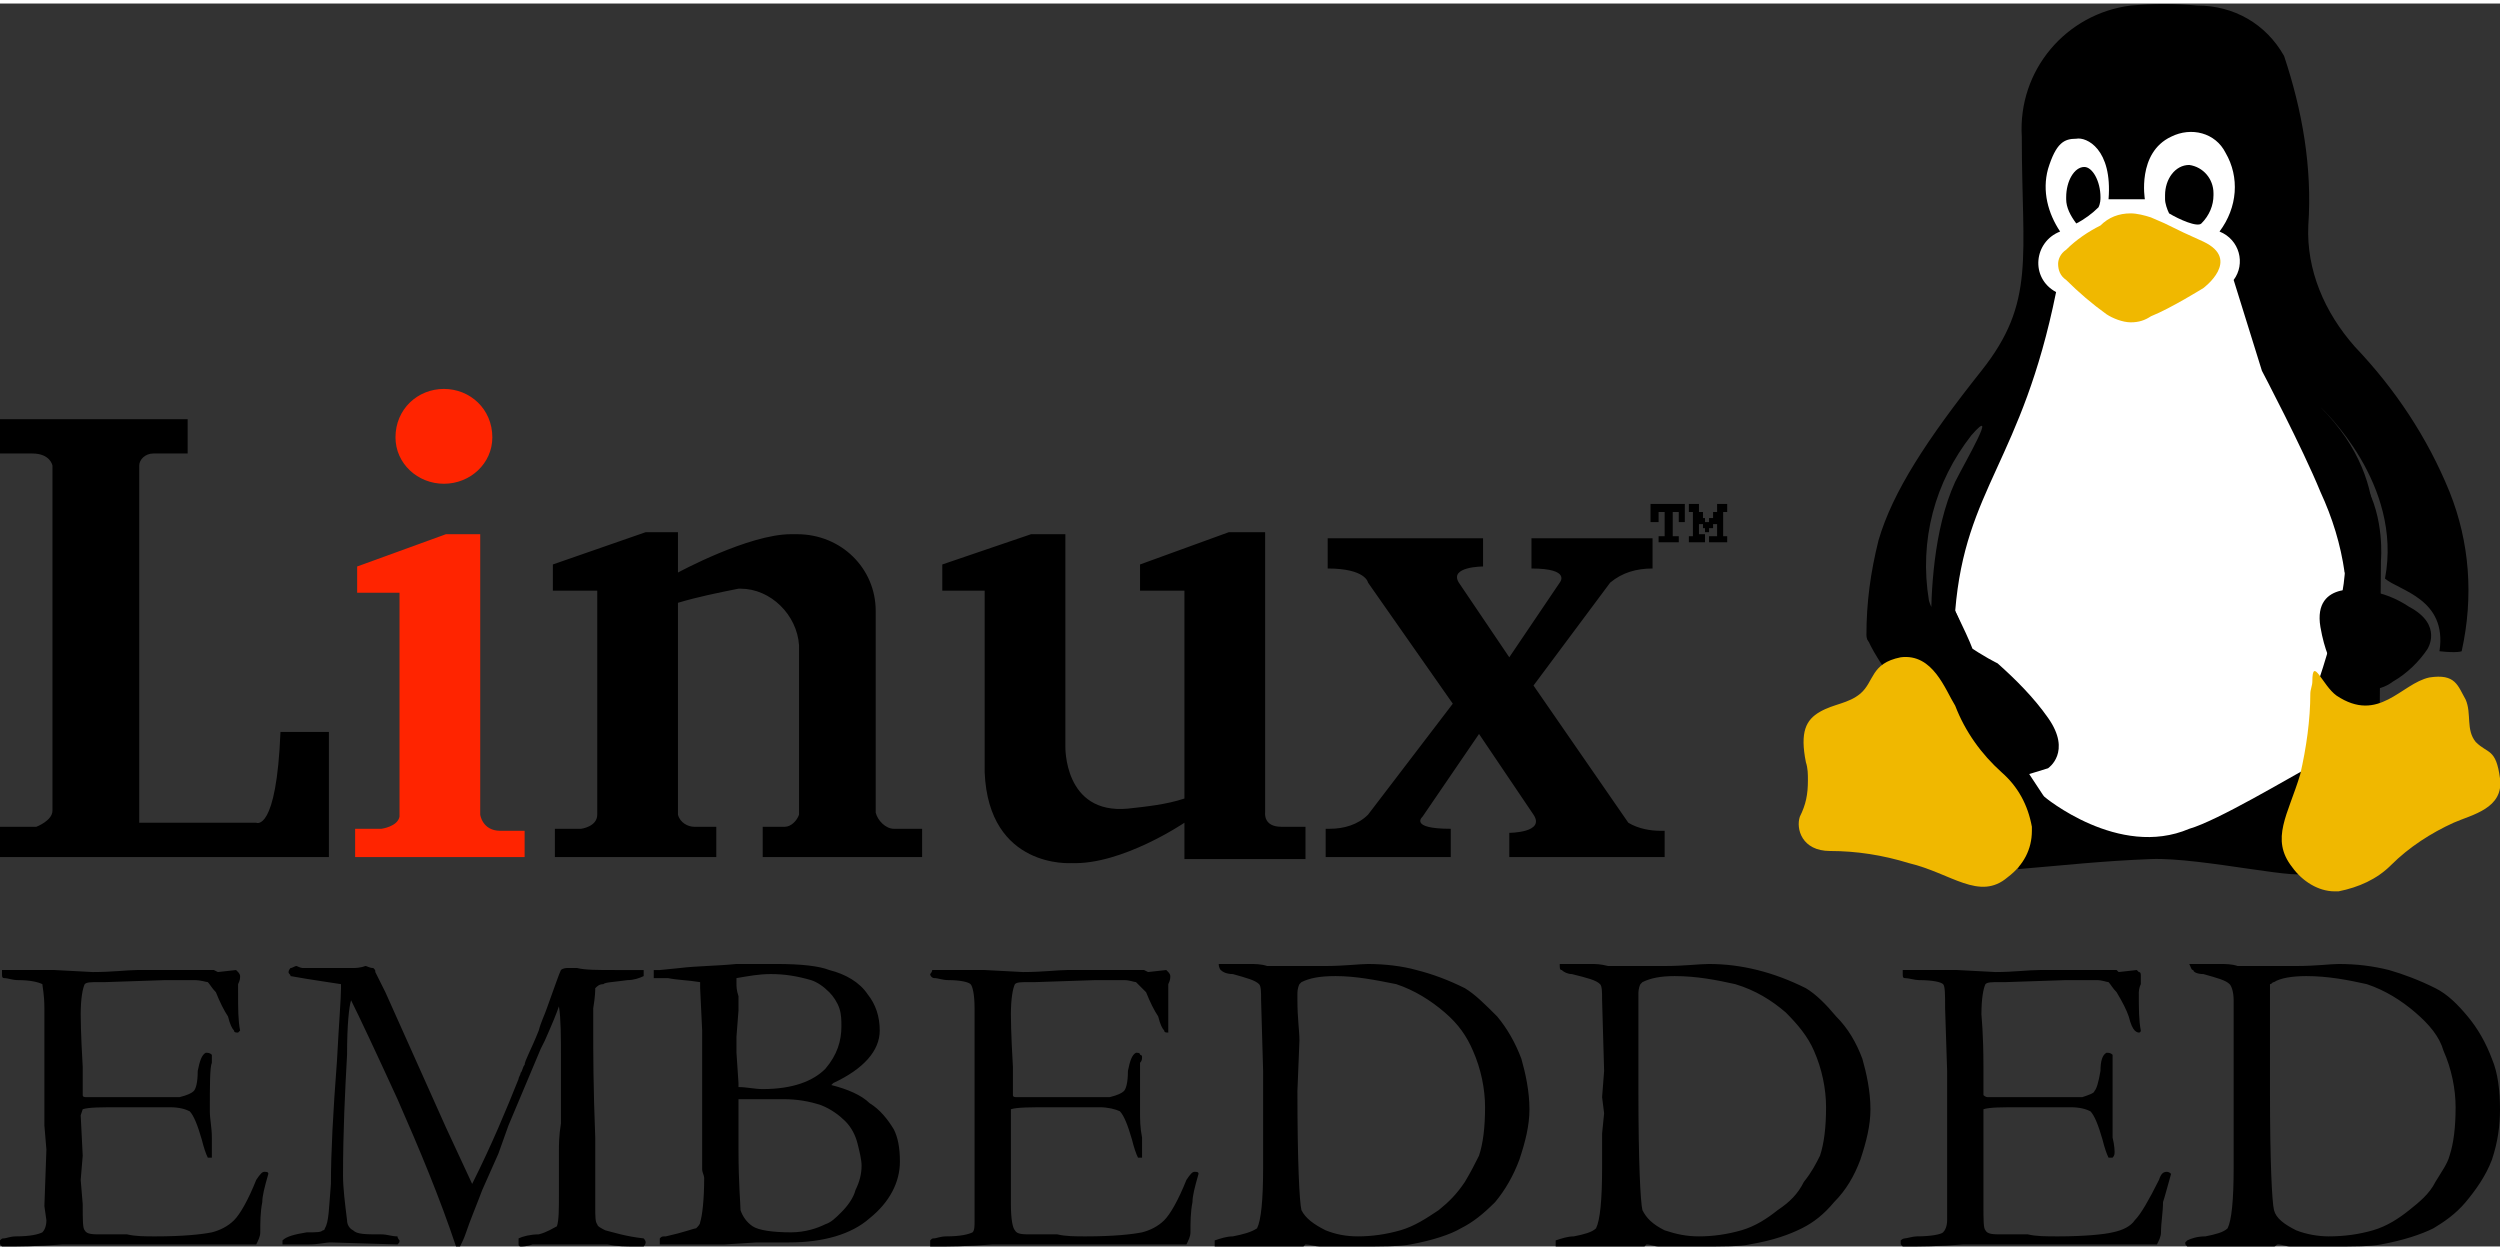 <?xml version="1.0" encoding="UTF-8"?>
<!-- Creator: CorelDRAW -->
<svg xmlns="http://www.w3.org/2000/svg" xmlns:xlink="http://www.w3.org/1999/xlink" xmlns:xodm="http://www.corel.com/coreldraw/odm/2003" xml:space="preserve" width="40px" height="20px" version="1.1" style="shape-rendering:geometricPrecision; text-rendering:geometricPrecision; image-rendering:optimizeQuality; fill-rule:evenodd; clip-rule:evenodd" viewBox="0 0 12.39 6.16">
 <rect x="0" y="0" width="12.39" height="6.16" fill="#333333" stroke="none"/>
 <defs>
  <style type="text/css">
   <![CDATA[
    .fil1 {fill:black;fill-rule:nonzero}
    .fil2 {fill:#F0B800;fill-rule:nonzero}
    .fil3 {fill:#FF2400;fill-rule:nonzero}
    .fil0 {fill:white;fill-rule:nonzero}
   ]]>
  </style>
 </defs>
 <g id="Layer_x0020_1">
  <path id="path950" class="fil0" d="M10.02 3.83l0.11 0.1 0.3 0.29 0.4 -0.05 0.32 -0.1 0.09 -0.15 0.23 -0.15 0.03 -0.3 0.1 0.02 0.13 -0.67 -0.14 -0.49 -0.27 -0.46 -0.18 -0.7 0.07 -0.64 -0.58 -0.11 -0.45 0.1 -0.09 0.22c0,0 -0.03,0.2 -0.03,0.21 0,0.01 0.01,0.2 0.01,0.2l-0.03 0.32 -0.06 0.41 -0.18 0.46c0,0 -0.09,0.45 -0.12,0.45 -0.04,0 0.01,0.22 0.01,0.22l0.19 0.45 0.14 0.37 0 0z"></path>
  <path id="path30" class="fil1" d="M10.56 0.01c-0.32,0.04 -0.56,0.32 -0.54,0.65 0,0.6 0.07,0.82 -0.2,1.16 -0.27,0.34 -0.44,0.6 -0.51,0.84 -0.04,0.16 -0.06,0.31 -0.06,0.47 0,0 0,0.07 0.06,0.01 0.07,-0.06 0.26,-0.04 0.36,0.13 0.09,0.17 0.27,0.44 0.27,0.44l0.08 0.12 0.13 -0.04c0,0 0.12,-0.08 0,-0.25 -0.07,-0.1 -0.16,-0.19 -0.25,-0.27 0,0 -0.29,-0.14 -0.34,-0.31 -0.05,-0.3 0.03,-0.59 0.21,-0.82 0.14,-0.16 -0.03,0.13 -0.08,0.23 -0.11,0.24 -0.12,0.56 -0.12,0.72 0,0.07 0.17,0.11 0.21,0.14 0.03,0.02 -0.1,-0.24 -0.09,-0.22 0.05,-0.61 0.33,-0.74 0.5,-1.58 -0.13,-0.07 -0.11,-0.25 0.02,-0.3 -0.06,-0.09 -0.09,-0.2 -0.06,-0.31 0.04,-0.13 0.08,-0.15 0.14,-0.15 0.05,-0.01 0.18,0.05 0.16,0.3 0.06,0 0.12,0 0.18,0 0,0 -0.04,-0.23 0.13,-0.31 0.1,-0.05 0.22,-0.02 0.27,0.08 0.07,0.12 0.06,0.27 -0.03,0.39 0.1,0.04 0.13,0.16 0.07,0.24l0.14 0.45c0,0 0.2,0.38 0.29,0.6 0.06,0.13 0.1,0.26 0.12,0.4l0.11 0c0,0 0.17,-0.42 -0.23,-0.82 -0.02,-0.03 0,0 0,0 0.01,0.01 0.41,0.38 0.32,0.85 0.07,0.06 0.31,0.1 0.27,0.36 0.09,0.01 0.11,0 0.11,0 0.06,-0.27 0.04,-0.54 -0.06,-0.79 -0.11,-0.27 -0.27,-0.51 -0.47,-0.72 -0.15,-0.17 -0.24,-0.38 -0.23,-0.6 0.02,-0.29 -0.03,-0.57 -0.12,-0.84 -0.09,-0.16 -0.25,-0.25 -0.43,-0.25 -0.11,-0.01 -0.22,-0.01 -0.33,0l0 0zm-10.56 2.22l0 -0.17 0.93 0 0 0.17 -0.17 0c0,0 0,0 0,0 -0.04,0 -0.07,0.03 -0.07,0.06 0,0 0,0.01 0,0.01l0 1.76 0.58 0c0,0 0.1,0.05 0.12,-0.45l0.24 0 0 0.62 -1.63 0 0 -0.15 0.18 0c0,0 0.08,-0.03 0.08,-0.08l0 -1.71c0,0 -0.01,-0.06 -0.1,-0.06l-0.16 0 0 0zm6.58 0.57l0 -0.15 0.77 0 0 0.14c0,0 -0.17,0 -0.12,0.08l0.25 0.37 0.25 -0.37c0,0 0.06,-0.07 -0.14,-0.07l0 -0.15 0.6 0 0 0.15c-0.08,0 -0.15,0.02 -0.21,0.07l-0.38 0.51 0.47 0.68c0.05,0.03 0.11,0.04 0.16,0.04 0.01,0 0.01,0 0.02,0l0 0.13 -0.77 0 0 -0.12c0,0 0.18,0 0.12,-0.09l-0.27 -0.4 -0.28 0.41c0,0 -0.07,0.06 0.14,0.06l0 0.14 -0.62 0 0 -0.14c0.01,0 0.02,0 0.02,0 0.07,0 0.14,-0.02 0.19,-0.07l0.42 -0.55 -0.42 -0.6c0,0 -0.01,-0.07 -0.2,-0.07l0 0zm-1.7 0.11l-0.21 0 0 -0.13 0.44 -0.15 0.17 0 0 1.05c0,0 -0.01,0.34 0.31,0.31 0.09,-0.01 0.19,-0.02 0.28,-0.05l0 -1.03 -0.22 0 0 -0.13 0.44 -0.16 0.18 0 0 1.39c0,0 -0.01,0.07 0.08,0.07l0.12 0 0 0.16 -0.6 0 0 -0.18c0,0 -0.31,0.21 -0.56,0.2 0,0 -0.41,0.03 -0.43,-0.45l0 -0.9 0 0 0 0zm-1.33 1.32l-0.8 0 0 -0.14 0.13 0c0,0 0.08,-0.01 0.08,-0.07l0 -1.11 -0.22 0 0 -0.13 0.46 -0.16 0.16 0 0 0.2c0,0 0.35,-0.19 0.56,-0.19 0.01,0 0.02,0 0.03,0 0.22,0 0.39,0.17 0.39,0.38 0,0.02 0,0.03 0,0.04l0 0.96c0.01,0.04 0.05,0.08 0.09,0.08 0,0 0.01,0 0.01,0l0.13 0 0 0.14 -0.79 0 0 -0.15 0.11 0c0.03,0 0.06,-0.03 0.07,-0.06l0 -0.84c-0.01,-0.15 -0.14,-0.28 -0.29,-0.28 -0.01,0 -0.01,0 -0.01,0 -0.1,0.02 -0.2,0.04 -0.3,0.07l0 1.05c0.01,0.04 0.05,0.06 0.08,0.06l0.11 0 0 0.15 0 0z"></path>
  <path id="path38" class="fil1" d="M10.13 3.93c0,0 0.37,0.31 0.72,0.16 0.14,-0.04 0.49,-0.25 0.62,-0.32 0,0 -0.1,0.46 -0.05,0.53 0.04,0.06 -0.51,-0.07 -0.76,-0.06 -0.25,0.01 -0.42,0.03 -0.66,0.05 0.07,-0.1 -0.63,-0.88 -0.74,-1.13 -0.05,-0.1 0.33,-0.05 0.33,-0.05l0.54 0.82z"></path>
  <path id="path956" class="fil1" d="M11.62 2.76c0.03,0 0.1,-0.46 0.1,-0.38 0.1,0.17 0.08,0.38 0.08,0.38l-0.01 1.24 -0.3 -0.64c0,0 0.15,-0.44 0.13,-0.6z"></path>
  <path id="path34" class="fil2" d="M12.39 3.84c-0.02,-0.15 -0.06,-0.12 -0.12,-0.18 -0.05,-0.06 -0.02,-0.14 -0.05,-0.21 -0.04,-0.07 -0.05,-0.13 -0.18,-0.11 -0.14,0.03 -0.25,0.23 -0.46,0.09 -0.07,-0.05 -0.12,-0.2 -0.12,-0.07 0,0.02 -0.01,0.04 -0.01,0.06 0,0.13 -0.02,0.27 -0.05,0.4 -0.06,0.2 -0.15,0.32 -0.04,0.46 0.05,0.07 0.13,0.12 0.21,0.12 0.01,0 0.01,0 0.02,0 0.1,-0.02 0.19,-0.06 0.26,-0.13 0.09,-0.09 0.2,-0.16 0.31,-0.21 0.09,-0.04 0.25,-0.07 0.23,-0.22l0 0zm-1.98 -2.74c-0.06,0.03 -0.12,0.07 -0.17,0.12 -0.03,0.02 -0.04,0.05 -0.04,0.07 0,0.03 0.01,0.06 0.04,0.08 0.06,0.06 0.13,0.12 0.2,0.17 0.03,0.02 0.08,0.04 0.12,0.04 0.04,0 0.07,-0.01 0.1,-0.03 0.1,-0.04 0.26,-0.14 0.26,-0.14 0,0 0.19,-0.14 0,-0.23 -0.18,-0.08 -0.14,-0.07 -0.26,-0.12 -0.03,-0.01 -0.07,-0.02 -0.1,-0.02 -0.06,0 -0.11,0.02 -0.15,0.06l0 0 0 0zm-0.99 2.14c-0.15,0.03 -0.13,0.12 -0.2,0.18 -0.06,0.05 -0.13,0.05 -0.2,0.09 -0.07,0.04 -0.1,0.1 -0.07,0.25 0.01,0.03 0.01,0.06 0.01,0.09 0,0.07 -0.01,0.12 -0.04,0.18 -0.02,0.06 0.01,0.17 0.15,0.17 0.13,0 0.26,0.02 0.39,0.06 0.21,0.05 0.35,0.19 0.49,0.07 0.08,-0.06 0.12,-0.14 0.12,-0.23 0,-0.01 0,-0.02 0,-0.02 -0.02,-0.11 -0.07,-0.2 -0.15,-0.27 -0.1,-0.09 -0.18,-0.2 -0.23,-0.33 -0.05,-0.08 -0.11,-0.26 -0.27,-0.24l0 0z"></path>
  <path id="path36" class="fil1" d="M11.73 2.91c0,0 -0.27,-0.06 -0.23,0.18 0.04,0.23 0.13,0.27 0.13,0.27 0.03,0.03 0.07,0.04 0.11,0.04 0.04,0 0.08,-0.01 0.12,-0.04 0.07,-0.04 0.13,-0.1 0.17,-0.16 0,0 0.08,-0.12 -0.09,-0.21 -0.06,-0.04 -0.13,-0.07 -0.21,-0.08l0 0 0 0z"></path>
  <path id="path40" class="fil1" d="M10.33 0.81c0.04,0 0.08,0.07 0.08,0.15 0,0.01 0,0.03 -0.01,0.05 -0.03,0.03 -0.07,0.06 -0.11,0.08 -0.03,-0.04 -0.05,-0.08 -0.05,-0.12 0,-0.01 0,-0.01 0,-0.01 0,-0.08 0.04,-0.15 0.09,-0.15l0 0z"></path>
  <path id="path42" class="fil1" d="M10.85 0.8c0.07,0.01 0.12,0.07 0.12,0.14 0,0 0,0.01 0,0.01 0,0.05 -0.02,0.1 -0.06,0.14 -0.02,0.02 -0.11,-0.02 -0.16,-0.05 -0.01,-0.02 -0.02,-0.05 -0.02,-0.07 0,-0.01 0,-0.02 0,-0.02 0,-0.08 0.05,-0.15 0.12,-0.15l0 0z"></path>
  <path id="path14" class="fil3" d="M1.77 2.92l0 -0.13 0.44 -0.16 0.17 0 0 1.39c0,0 0.01,0.08 0.1,0.08l0.12 0 0 0.13 -0.84 0 0 -0.14 0.13 0c0,0 0.08,-0.01 0.09,-0.06l0 -1.11 -0.21 0zm0.67 -0.77c0,-0.14 -0.11,-0.24 -0.24,-0.24 -0.13,0 -0.24,0.1 -0.24,0.24 0,0.13 0.11,0.23 0.24,0.23 0.13,0 0.24,-0.1 0.24,-0.23z"></path>
  <polygon id="path22" class="fil1" points="8.22,2.57 8.18,2.57 8.18,2.48 8.35,2.48 8.35,2.57 8.32,2.57 8.32,2.52 8.29,2.52 8.29,2.64 8.32,2.64 8.32,2.67 8.22,2.67 8.22,2.64 8.25,2.64 8.25,2.52 8.22,2.52 "></polygon>
  <polygon id="path24" class="fil1" points="8.37,2.67 8.37,2.64 8.39,2.64 8.39,2.52 8.37,2.52 8.37,2.48 8.42,2.48 8.42,2.52 8.44,2.52 8.44,2.55 8.45,2.55 8.45,2.57 8.47,2.57 8.47,2.55 8.49,2.55 8.49,2.52 8.51,2.52 8.51,2.48 8.56,2.48 8.56,2.52 8.54,2.52 8.54,2.64 8.56,2.64 8.56,2.67 8.47,2.67 8.47,2.64 8.51,2.64 8.51,2.58 8.49,2.58 8.49,2.6 8.47,2.6 8.47,2.62 8.45,2.62 8.45,2.6 8.44,2.6 8.44,2.58 8.42,2.58 8.42,2.63 8.45,2.63 8.45,2.67 "></polygon>
  <path class="fil1" d="M0 6.13c0.01,-0.01 0.01,-0.01 0.02,-0.01 0.01,0 0.03,-0.01 0.06,-0.01 0.07,0 0.11,-0.01 0.13,-0.02 0.01,-0.01 0.02,-0.03 0.02,-0.06l-0.01 -0.07 0.01 -0.28 -0.01 -0.12 0 -0.27 0 -0.31c0,-0.07 -0.01,-0.11 -0.01,-0.12 -0.02,-0.01 -0.06,-0.02 -0.12,-0.02 -0.03,0 -0.05,-0.01 -0.07,-0.01 -0.01,0 -0.01,-0.01 -0.01,-0.02 0,0 0,-0.01 0,-0.02 0.01,0 0.01,0 0.02,0 0.01,0 0.02,0 0.03,0 0.05,0 0.09,0 0.13,0l0.08 0 0.19 0.01c0.1,0 0.17,-0.01 0.22,-0.01 0.05,0 0.09,0 0.11,0 0.02,0 0.06,0 0.12,0l0.15 0 0.02 0.01 0.09 -0.01 0.01 0.01c0,0 0.01,0.01 0.01,0.02 0,0.01 0,0.02 -0.01,0.04 0,0.02 0,0.04 0,0.04 0,0.08 0,0.14 0.01,0.19 0,0 -0.01,0.01 -0.01,0.01 -0.01,0 -0.02,0 -0.02,-0.01 -0.01,-0.01 -0.02,-0.03 -0.03,-0.07 -0.02,-0.03 -0.04,-0.07 -0.06,-0.12 -0.02,-0.02 -0.03,-0.04 -0.04,-0.05 -0.01,0 -0.03,-0.01 -0.07,-0.01 0,0 -0.03,0 -0.09,0 -0.02,0 -0.03,0 -0.05,0l-0.3 0.01 -0.03 0c-0.04,0 -0.06,0 -0.07,0.01 -0.01,0.02 -0.02,0.07 -0.02,0.15 0,0.01 0,0.09 0.01,0.26l0 0.14c0,0.01 0.01,0.01 0.02,0.01l0.02 0c0.01,0 0.03,0 0.05,0 0.04,0 0.06,0 0.08,0 0.01,0 0.01,0 0.02,0 0.08,0 0.17,0 0.29,0 0.04,-0.01 0.06,-0.02 0.07,-0.03 0.01,-0.01 0.02,-0.04 0.02,-0.1 0.01,-0.05 0.02,-0.08 0.04,-0.09 0.01,0 0.02,0 0.03,0.01 0,0 0,0.01 0,0.01 0,0.01 0,0.02 0,0.03 -0.01,0.02 -0.01,0.11 -0.01,0.24 0,0.04 0.01,0.08 0.01,0.13 0,0.04 0,0.07 0,0.07 0,0.01 0,0.02 0,0.03 0,0 -0.01,0 -0.01,0l-0.01 0c-0.01,-0.02 -0.02,-0.05 -0.03,-0.09 -0.02,-0.07 -0.04,-0.12 -0.06,-0.14 -0.02,-0.01 -0.05,-0.02 -0.1,-0.02 -0.01,0 -0.03,0 -0.05,0 -0.03,0 -0.07,0 -0.12,0l-0.07 0c-0.1,0 -0.16,0 -0.19,0.01l-0.01 0.03 0.01 0.2 -0.01 0.12 0.01 0.12c0,0.08 0,0.12 0.01,0.13 0.01,0.02 0.04,0.02 0.08,0.02l0.06 0c0.01,0 0.03,0 0.07,0 0.04,0.01 0.09,0.01 0.14,0.01 0.14,0 0.23,-0.01 0.28,-0.02 0.04,-0.01 0.08,-0.03 0.11,-0.06 0.03,-0.03 0.07,-0.1 0.11,-0.2 0.02,-0.03 0.03,-0.04 0.04,-0.04 0.01,0 0.02,0 0.02,0.01 -0.02,0.07 -0.03,0.11 -0.03,0.14 -0.01,0.05 -0.01,0.1 -0.01,0.15 0,0.02 -0.01,0.04 -0.02,0.06l-0.02 0 -0.3 0 -0.14 0 -0.32 0 -0.13 0c-0.02,0 -0.03,0 -0.05,0 -0.13,0.01 -0.22,0.01 -0.28,0.01 -0.01,0 -0.02,0 -0.02,0 -0.01,-0.01 -0.01,-0.01 -0.01,-0.02l0 -0.01 0 0zm1.4 0c0.02,-0.02 0.06,-0.03 0.12,-0.04 0.05,0 0.07,0 0.08,-0.01 0.01,0 0.01,-0.01 0.01,-0.01 0.02,-0.03 0.02,-0.1 0.03,-0.22 0,-0.15 0.01,-0.35 0.03,-0.61 0.01,-0.19 0.02,-0.31 0.02,-0.36l0 -0.02c-0.06,-0.01 -0.14,-0.02 -0.25,-0.04 0,-0.01 -0.01,-0.01 -0.01,-0.02 0,0 0,-0.01 0.01,-0.02 0.01,0 0.02,-0.01 0.03,-0.01 0,0 0.02,0.01 0.03,0.01 0.04,0 0.09,0 0.15,0 0.02,0 0.05,0 0.1,0 0.04,0 0.06,-0.01 0.06,-0.01 0.01,0 0.02,0.01 0.04,0.01 0.01,0.01 0.01,0.01 0.01,0.02l0.05 0.1 0.3 0.67 0.13 0.28c0.1,-0.2 0.17,-0.37 0.23,-0.52 0,-0.01 0.01,-0.02 0.01,-0.03 0.01,-0.01 0.01,-0.03 0.02,-0.04 0,-0.02 0.03,-0.07 0.07,-0.17 0.01,-0.04 0.03,-0.08 0.04,-0.11 0.04,-0.11 0.06,-0.17 0.07,-0.19 0.01,-0.01 0.03,-0.01 0.03,-0.01 0.02,0 0.03,0 0.05,0 0.04,0.01 0.1,0.01 0.19,0.01 0.06,0 0.1,0 0.14,0 0,0 0,0.01 0,0.01 0,0.01 0,0.01 0,0.02 -0.02,0.01 -0.05,0.02 -0.08,0.02 -0.07,0.01 -0.11,0.01 -0.12,0.02 -0.02,0 -0.03,0.01 -0.04,0.02 0,0.01 0,0.04 -0.01,0.1l0 0.05 0 0.05c0,0.11 0,0.29 0.01,0.54l0 0.21 0 0.13c0,0.05 0,0.08 0.01,0.09 0,0.01 0.02,0.02 0.04,0.03 0.04,0.01 0.1,0.03 0.19,0.04 0,0 0.01,0.01 0.01,0.02 0,0 0,0.01 -0.01,0.02l-0.04 0c-0.05,0 -0.09,0 -0.14,-0.01 -0.05,0 -0.08,0 -0.08,0 -0.15,0 -0.24,0 -0.29,0 -0.03,0.01 -0.05,0.01 -0.06,0.01 0,0 -0.01,0 -0.01,-0.01l0 -0.01c0,-0.01 0,-0.01 0,-0.02 0.02,-0.01 0.06,-0.02 0.1,-0.02 0.04,-0.01 0.07,-0.03 0.09,-0.04 0.01,-0.03 0.01,-0.08 0.01,-0.17l0 -0.21c0,-0.02 0,-0.07 0.01,-0.13 0,-0.07 0,-0.17 0,-0.32 0,-0.11 0,-0.2 -0.01,-0.26 -0.01,0.03 -0.03,0.08 -0.07,0.17l-0.02 0.04 0 0 -0.16 0.38 -0.05 0.14 -0.08 0.18c-0.03,0.08 -0.06,0.15 -0.08,0.21 -0.01,0.03 -0.02,0.05 -0.03,0.07l-0.02 0c-0.08,-0.24 -0.18,-0.48 -0.29,-0.73 -0.11,-0.24 -0.19,-0.41 -0.23,-0.49 -0.01,0.03 -0.02,0.12 -0.02,0.27 -0.01,0.18 -0.02,0.38 -0.02,0.6 0,0.06 0.01,0.14 0.02,0.22 0,0.02 0.01,0.04 0.03,0.05 0.02,0.02 0.06,0.02 0.14,0.02 0.03,0 0.05,0.01 0.08,0.01 0,0.01 0.01,0.02 0.01,0.02 0,0.01 0,0.01 -0.01,0.02l-0.33 -0.01c-0.03,0 -0.06,0.01 -0.11,0.01 -0.03,0 -0.07,0 -0.13,0l0 -0.02 0 0zm1.84 -1.3l0 -0.04c0.01,0 0.02,0 0.03,0l0.1 -0.01c0.08,-0.01 0.18,-0.01 0.28,-0.02 0.04,0 0.11,0 0.2,0 0.12,0 0.21,0.01 0.26,0.03 0.08,0.02 0.15,0.06 0.19,0.12 0.04,0.05 0.06,0.11 0.06,0.18 0,0.1 -0.08,0.19 -0.23,0.26l-0.01 0.01c0.08,0.02 0.15,0.05 0.19,0.09 0.05,0.03 0.09,0.08 0.12,0.13 0.02,0.04 0.03,0.09 0.03,0.16 0,0.1 -0.05,0.2 -0.15,0.28 -0.09,0.08 -0.23,0.12 -0.4,0.12l-0.16 0 -0.16 0.01c-0.14,0 -0.23,0 -0.25,0 -0.03,0 -0.05,0 -0.07,0l0 -0.01c0,-0.01 0,-0.02 0,-0.02 0.01,-0.01 0.01,-0.01 0.03,-0.01 0.09,-0.02 0.14,-0.04 0.15,-0.04 0.01,-0.01 0.02,-0.02 0.02,-0.03 0.01,-0.03 0.02,-0.11 0.02,-0.22 0,-0.01 -0.01,-0.03 -0.01,-0.04 0,-0.05 0,-0.08 0,-0.09l0 -0.11c0,-0.19 0,-0.35 0,-0.49l-0.01 -0.21 0 -0.03c-0.06,-0.01 -0.11,-0.01 -0.16,-0.02 -0.03,0 -0.05,0 -0.07,0l0 0zm0.42 0.54c0.04,0 0.08,0.01 0.12,0.01 0.15,0 0.25,-0.04 0.31,-0.1 0.06,-0.07 0.08,-0.14 0.08,-0.21 0,-0.03 0,-0.06 -0.01,-0.09 -0.01,-0.03 -0.03,-0.06 -0.05,-0.08 -0.03,-0.03 -0.06,-0.05 -0.09,-0.06 -0.07,-0.02 -0.13,-0.03 -0.2,-0.03 -0.06,0 -0.11,0.01 -0.17,0.02 0,0.01 0,0.03 0,0.03 0,0.01 0,0.03 0.01,0.06 0,0.03 0,0.05 0,0.07l-0.01 0.13 0 0.08 0.01 0.15 0 0.02 0 0zm0.26 0.72c0.07,0 0.13,-0.02 0.17,-0.04 0.03,-0.01 0.05,-0.03 0.08,-0.06 0.03,-0.03 0.06,-0.07 0.07,-0.11 0.02,-0.04 0.03,-0.08 0.03,-0.12 0,-0.03 -0.01,-0.07 -0.02,-0.11 -0.01,-0.04 -0.03,-0.08 -0.06,-0.11 -0.03,-0.03 -0.07,-0.06 -0.12,-0.08 -0.06,-0.02 -0.12,-0.03 -0.19,-0.03 -0.13,0 -0.2,0 -0.22,0 0,0.02 0,0.03 0,0.04l0 0.04 0 0.08 0 0.09c0,0.17 0.01,0.27 0.01,0.3 0.01,0.03 0.03,0.06 0.06,0.08 0.03,0.02 0.1,0.03 0.19,0.03zm0.69 0.04c0.01,-0.01 0.01,-0.01 0.02,-0.01 0.01,0 0.03,-0.01 0.06,-0.01 0.07,0 0.11,-0.01 0.13,-0.02 0.01,-0.01 0.01,-0.03 0.01,-0.06l0 -0.07 0 -0.28 0 -0.12 0 -0.27 0 -0.31c0,-0.07 -0.01,-0.11 -0.02,-0.12 -0.01,-0.01 -0.05,-0.02 -0.11,-0.02 -0.03,0 -0.05,-0.01 -0.07,-0.01 -0.01,0 -0.02,-0.01 -0.02,-0.02 0,0 0.01,-0.01 0.01,-0.02 0.01,0 0.01,0 0.02,0 0.01,0 0.02,0 0.03,0 0.04,0 0.09,0 0.13,0l0.08 0 0.19 0.01c0.1,0 0.17,-0.01 0.22,-0.01 0.05,0 0.09,0 0.11,0 0.01,0 0.06,0 0.12,0l0.15 0 0.02 0.01 0.09 -0.01 0.01 0.01c0,0 0.01,0.01 0.01,0.02 0,0.01 0,0.02 -0.01,0.04 0,0.02 0,0.04 0,0.04 0,0.08 0,0.14 0,0.19 0,0 0,0.01 0,0.01 -0.01,0 -0.02,0 -0.02,-0.01 -0.01,-0.01 -0.02,-0.03 -0.03,-0.07 -0.02,-0.03 -0.04,-0.07 -0.06,-0.12 -0.02,-0.02 -0.04,-0.04 -0.05,-0.05 -0.01,0 -0.03,-0.01 -0.06,-0.01 0,0 -0.04,0 -0.09,0 -0.02,0 -0.04,0 -0.05,0l-0.3 0.01 -0.03 0c-0.04,0 -0.06,0 -0.07,0.01 -0.01,0.02 -0.02,0.07 -0.02,0.15 0,0.01 0,0.09 0.01,0.26l0 0.14c0,0.01 0.01,0.01 0.02,0.01l0.02 0c0.01,0 0.03,0 0.05,0 0.04,0 0.06,0 0.08,0 0,0 0.01,0 0.02,0 0.07,0 0.17,0 0.29,0 0.04,-0.01 0.06,-0.02 0.07,-0.03 0.01,-0.01 0.02,-0.04 0.02,-0.1 0.01,-0.05 0.02,-0.08 0.04,-0.09 0.01,0 0.02,0 0.02,0.01 0.01,0 0.01,0.01 0.01,0.01 0,0.01 0,0.02 -0.01,0.03 0,0.02 0,0.11 0,0.24 0,0.04 0,0.08 0.01,0.13 0,0.04 0,0.07 0,0.07 0,0.01 0,0.02 0,0.03 -0.01,0 -0.01,0 -0.01,0l-0.01 0c-0.01,-0.02 -0.02,-0.05 -0.03,-0.09 -0.02,-0.07 -0.04,-0.12 -0.06,-0.14 -0.02,-0.01 -0.06,-0.02 -0.1,-0.02 -0.01,0 -0.03,0 -0.06,0 -0.02,0 -0.06,0 -0.11,0l-0.07 0c-0.1,0 -0.17,0 -0.2,0.01l0 0.03 0 0.2 0 0.12 0 0.12c0,0.08 0.01,0.12 0.02,0.13 0.01,0.02 0.04,0.02 0.08,0.02l0.06 0c0.01,0 0.03,0 0.07,0 0.04,0.01 0.09,0.01 0.14,0.01 0.14,0 0.23,-0.01 0.28,-0.02 0.04,-0.01 0.08,-0.03 0.11,-0.06 0.03,-0.03 0.07,-0.1 0.11,-0.2 0.02,-0.03 0.03,-0.04 0.04,-0.04 0.01,0 0.02,0 0.02,0.01 -0.02,0.07 -0.03,0.11 -0.03,0.14 -0.01,0.05 -0.01,0.1 -0.01,0.15 0,0.02 -0.01,0.04 -0.02,0.06l-0.03 0 -0.3 0 -0.13 0 -0.32 0 -0.13 0c-0.02,0 -0.04,0 -0.05,0 -0.13,0.01 -0.22,0.01 -0.28,0.01 -0.01,0 -0.02,0 -0.03,0 0,-0.01 0,-0.01 0,-0.02l0 -0.01 0 0zm1.41 0c0.03,-0.01 0.06,-0.02 0.09,-0.02 0.05,-0.01 0.09,-0.02 0.12,-0.04 0.02,-0.04 0.03,-0.14 0.03,-0.3l0 -0.17 0 -0.1 0 -0.08 0 -0.13 -0.01 -0.35c0,-0.04 0,-0.07 -0.01,-0.08 -0.02,-0.02 -0.06,-0.03 -0.13,-0.05 -0.03,0 -0.05,-0.01 -0.06,-0.02 0,0 -0.01,-0.01 -0.01,-0.03 0.02,0 0.03,0 0.04,0l0.07 0 0.04 0c0.03,0 0.06,0 0.09,0.01 0.06,0 0.13,0 0.2,0 0.02,0 0.05,0 0.09,0 0.09,0 0.17,-0.01 0.21,-0.01 0.08,0 0.17,0.01 0.24,0.03 0.08,0.02 0.16,0.05 0.24,0.09 0.05,0.03 0.1,0.08 0.16,0.14 0.05,0.06 0.09,0.13 0.12,0.21 0.02,0.07 0.04,0.16 0.04,0.25 0,0.08 -0.02,0.16 -0.05,0.25 -0.03,0.08 -0.07,0.15 -0.12,0.21 -0.06,0.06 -0.11,0.1 -0.17,0.13 -0.05,0.03 -0.14,0.06 -0.25,0.08 -0.05,0.01 -0.14,0.01 -0.26,0.01 -0.08,0 -0.14,0 -0.19,0 -0.02,0 -0.05,-0.01 -0.07,-0.01 0,0 -0.01,0.01 -0.01,0.01l-0.44 0 0 0c0,-0.01 0,-0.01 0,-0.02l0 -0.01zm0.55 -0.05c0.05,0.02 0.1,0.03 0.16,0.03 0.07,0 0.14,-0.01 0.21,-0.03 0.07,-0.02 0.13,-0.06 0.19,-0.1 0.05,-0.04 0.09,-0.08 0.13,-0.14 0.03,-0.05 0.05,-0.09 0.07,-0.13 0.02,-0.06 0.03,-0.14 0.03,-0.24 0,-0.09 -0.02,-0.19 -0.06,-0.28 -0.03,-0.07 -0.07,-0.13 -0.14,-0.19 -0.07,-0.06 -0.15,-0.11 -0.24,-0.14 -0.1,-0.02 -0.2,-0.04 -0.3,-0.04 -0.08,0 -0.13,0.01 -0.17,0.03 0,0 -0.01,0.01 -0.01,0.01 -0.01,0.02 -0.01,0.04 -0.01,0.05 0,0.01 0,0.02 0,0.03 0,0.09 0.01,0.15 0.01,0.2l-0.01 0.25c0,0.35 0.01,0.55 0.02,0.59 0.02,0.04 0.06,0.07 0.12,0.1l0 0zm1.14 0.05c0.03,-0.01 0.06,-0.02 0.09,-0.02 0.05,-0.01 0.09,-0.02 0.11,-0.04 0.02,-0.04 0.03,-0.14 0.03,-0.3l0 -0.17 0.01 -0.1 -0.01 -0.08 0.01 -0.13 -0.01 -0.35c0,-0.04 0,-0.07 -0.01,-0.08 -0.02,-0.02 -0.06,-0.03 -0.14,-0.05 -0.02,0 -0.04,-0.01 -0.05,-0.02 -0.01,0 -0.01,-0.01 -0.01,-0.03 0.02,0 0.03,0 0.03,0l0.08 0 0.04 0c0.03,0 0.05,0 0.09,0.01 0.06,0 0.13,0 0.2,0 0.02,0 0.05,0 0.08,0 0.1,0 0.17,-0.01 0.22,-0.01 0.08,0 0.16,0.01 0.24,0.03 0.08,0.02 0.16,0.05 0.24,0.09 0.05,0.03 0.1,0.08 0.15,0.14 0.06,0.06 0.1,0.13 0.13,0.21 0.02,0.07 0.04,0.16 0.04,0.25 0,0.08 -0.02,0.16 -0.05,0.25 -0.03,0.08 -0.07,0.15 -0.13,0.21 -0.05,0.06 -0.1,0.1 -0.16,0.13 -0.06,0.03 -0.14,0.06 -0.26,0.08 -0.04,0.01 -0.13,0.01 -0.25,0.01 -0.08,0 -0.15,0 -0.2,0 -0.02,0 -0.04,-0.01 -0.06,-0.01 0,0 -0.01,0.01 -0.01,0.01l-0.44 0 0 0c0,-0.01 0,-0.01 0,-0.02l0 -0.01zm0.54 -0.05c0.06,0.02 0.11,0.03 0.17,0.03 0.07,0 0.14,-0.01 0.21,-0.03 0.07,-0.02 0.13,-0.06 0.18,-0.1 0.06,-0.04 0.1,-0.08 0.13,-0.14 0.04,-0.05 0.06,-0.09 0.08,-0.13 0.02,-0.06 0.03,-0.14 0.03,-0.24 0,-0.09 -0.02,-0.19 -0.06,-0.28 -0.03,-0.07 -0.08,-0.13 -0.14,-0.19 -0.07,-0.06 -0.15,-0.11 -0.25,-0.14 -0.09,-0.02 -0.19,-0.04 -0.3,-0.04 -0.07,0 -0.12,0.01 -0.16,0.03 0,0 -0.01,0.01 -0.01,0.01 -0.01,0.02 -0.01,0.04 -0.01,0.05 0,0.01 0,0.02 0,0.03 0,0.09 0,0.15 0,0.2l0 0.25c0,0.35 0.01,0.55 0.02,0.59 0.02,0.04 0.05,0.07 0.11,0.1l0 0zm1.17 0.05c0.01,-0.01 0.02,-0.01 0.02,-0.01 0.01,0 0.04,-0.01 0.06,-0.01 0.07,0 0.12,-0.01 0.13,-0.02 0.01,-0.01 0.02,-0.03 0.02,-0.06l0 -0.07 0 -0.28 0 -0.12 0 -0.27 -0.01 -0.31c0,-0.07 0,-0.11 -0.01,-0.12 -0.01,-0.01 -0.05,-0.02 -0.12,-0.02 -0.02,0 -0.05,-0.01 -0.07,-0.01 -0.01,0 -0.01,-0.01 -0.01,-0.02 0,0 0,-0.01 0,-0.02 0.01,0 0.02,0 0.02,0 0.01,0 0.02,0 0.04,0 0.04,0 0.08,0 0.13,0l0.08 0 0.19 0.01c0.09,0 0.16,-0.01 0.22,-0.01 0.05,0 0.08,0 0.1,0 0.02,0 0.06,0 0.12,0l0.16 0 0.01 0.01 0.09 -0.01 0.01 0.01c0.01,0 0.01,0.01 0.01,0.02 0,0.01 0,0.02 0,0.04 -0.01,0.02 -0.01,0.04 -0.01,0.04 0,0.08 0,0.14 0.01,0.19 0,0 0,0.01 -0.01,0.01 0,0 -0.01,0 -0.02,-0.01 -0.01,-0.01 -0.02,-0.03 -0.03,-0.07 -0.01,-0.03 -0.03,-0.07 -0.06,-0.12 -0.02,-0.02 -0.03,-0.04 -0.04,-0.05 -0.01,0 -0.03,-0.01 -0.06,-0.01 -0.01,0 -0.04,0 -0.1,0 -0.02,0 -0.03,0 -0.05,0l-0.3 0.01 -0.03 0c-0.04,0 -0.06,0 -0.07,0.01 -0.01,0.02 -0.02,0.07 -0.02,0.15 0,0.01 0.01,0.09 0.01,0.26l0 0.14c0.01,0.01 0.02,0.01 0.02,0.01l0.02 0c0.01,0 0.03,0 0.06,0 0.03,0 0.06,0 0.07,0 0.01,0 0.02,0 0.02,0 0.08,0 0.18,0 0.3,0 0.03,-0.01 0.06,-0.02 0.06,-0.03 0.01,-0.01 0.02,-0.04 0.03,-0.1 0,-0.05 0.01,-0.08 0.03,-0.09 0.01,0 0.02,0 0.03,0.01 0,0 0,0.01 0,0.01 0,0.01 0,0.02 0,0.03 0,0.02 0,0.11 0,0.24 0,0.04 0,0.08 0,0.13 0.01,0.04 0.01,0.07 0.01,0.07 0,0.01 0,0.02 -0.01,0.03 0,0 -0.01,0 -0.01,0l-0.01 0c-0.01,-0.02 -0.02,-0.05 -0.03,-0.09 -0.02,-0.07 -0.04,-0.12 -0.06,-0.14 -0.02,-0.01 -0.05,-0.02 -0.1,-0.02 -0.01,0 -0.02,0 -0.05,0 -0.03,0 -0.07,0 -0.12,0l-0.07 0c-0.1,0 -0.16,0 -0.19,0.01l0 0.03 0 0.2 0 0.12 0 0.12c0,0.08 0,0.12 0.01,0.13 0.01,0.02 0.04,0.02 0.08,0.02l0.07 0c0,0 0.02,0 0.06,0 0.04,0.01 0.09,0.01 0.15,0.01 0.13,0 0.23,-0.01 0.27,-0.02 0.05,-0.01 0.09,-0.03 0.11,-0.06 0.03,-0.03 0.07,-0.1 0.12,-0.2 0.01,-0.03 0.02,-0.04 0.04,-0.04 0,0 0.01,0 0.02,0.01 -0.02,0.07 -0.03,0.11 -0.04,0.14 0,0.05 -0.01,0.1 -0.01,0.15 0,0.02 -0.01,0.04 -0.02,0.06l-0.02 0 -0.3 0 -0.14 0 -0.32 0 -0.13 0c-0.02,0 -0.03,0 -0.05,0 -0.12,0.01 -0.22,0.01 -0.28,0.01 -0.01,0 -0.02,0 -0.02,0 -0.01,-0.01 -0.01,-0.01 -0.01,-0.02l0 -0.01 0 0zm1.42 0c0.02,-0.01 0.05,-0.02 0.09,-0.02 0.05,-0.01 0.09,-0.02 0.11,-0.04 0.02,-0.04 0.03,-0.14 0.03,-0.3l0 -0.17 0 -0.1 0 -0.08 0 -0.13 0 -0.35c0,-0.04 -0.01,-0.07 -0.02,-0.08 -0.02,-0.02 -0.06,-0.03 -0.13,-0.05 -0.03,0 -0.05,-0.01 -0.05,-0.02 -0.01,0 -0.01,-0.01 -0.02,-0.03 0.02,0 0.03,0 0.04,0l0.08 0 0.03 0c0.03,0 0.06,0 0.09,0.01 0.07,0 0.14,0 0.21,0 0.01,0 0.04,0 0.08,0 0.1,0 0.17,-0.01 0.21,-0.01 0.09,0 0.17,0.01 0.25,0.03 0.07,0.02 0.15,0.05 0.23,0.09 0.06,0.03 0.11,0.08 0.16,0.14 0.05,0.06 0.09,0.13 0.12,0.21 0.03,0.07 0.04,0.16 0.04,0.25 0,0.08 -0.01,0.16 -0.04,0.25 -0.03,0.08 -0.08,0.15 -0.13,0.21 -0.05,0.06 -0.11,0.1 -0.16,0.13 -0.06,0.03 -0.15,0.06 -0.26,0.08 -0.05,0.01 -0.13,0.01 -0.25,0.01 -0.08,0 -0.15,0 -0.2,0 -0.02,0 -0.04,-0.01 -0.06,-0.01 -0.01,0 -0.01,0.01 -0.02,0.01l-0.43 0 0 0c-0.01,-0.01 -0.01,-0.01 -0.01,-0.02l0.01 -0.01zm0.54 -0.05c0.05,0.02 0.11,0.03 0.16,0.03 0.08,0 0.15,-0.01 0.22,-0.03 0.07,-0.02 0.13,-0.06 0.18,-0.1 0.05,-0.04 0.1,-0.08 0.13,-0.14 0.03,-0.05 0.06,-0.09 0.07,-0.13 0.02,-0.06 0.03,-0.14 0.03,-0.24 0,-0.09 -0.02,-0.19 -0.06,-0.28 -0.02,-0.07 -0.07,-0.13 -0.14,-0.19 -0.07,-0.06 -0.15,-0.11 -0.24,-0.14 -0.09,-0.02 -0.19,-0.04 -0.3,-0.04 -0.07,0 -0.13,0.01 -0.16,0.03 -0.01,0 -0.01,0.01 -0.02,0.01 0,0.02 0,0.04 0,0.05 0,0.01 0,0.02 0,0.03 0,0.09 0,0.15 0,0.2l0 0.25c0,0.35 0.01,0.55 0.02,0.59 0.01,0.04 0.05,0.07 0.11,0.1l0 0z"></path>
 </g>
</svg>
